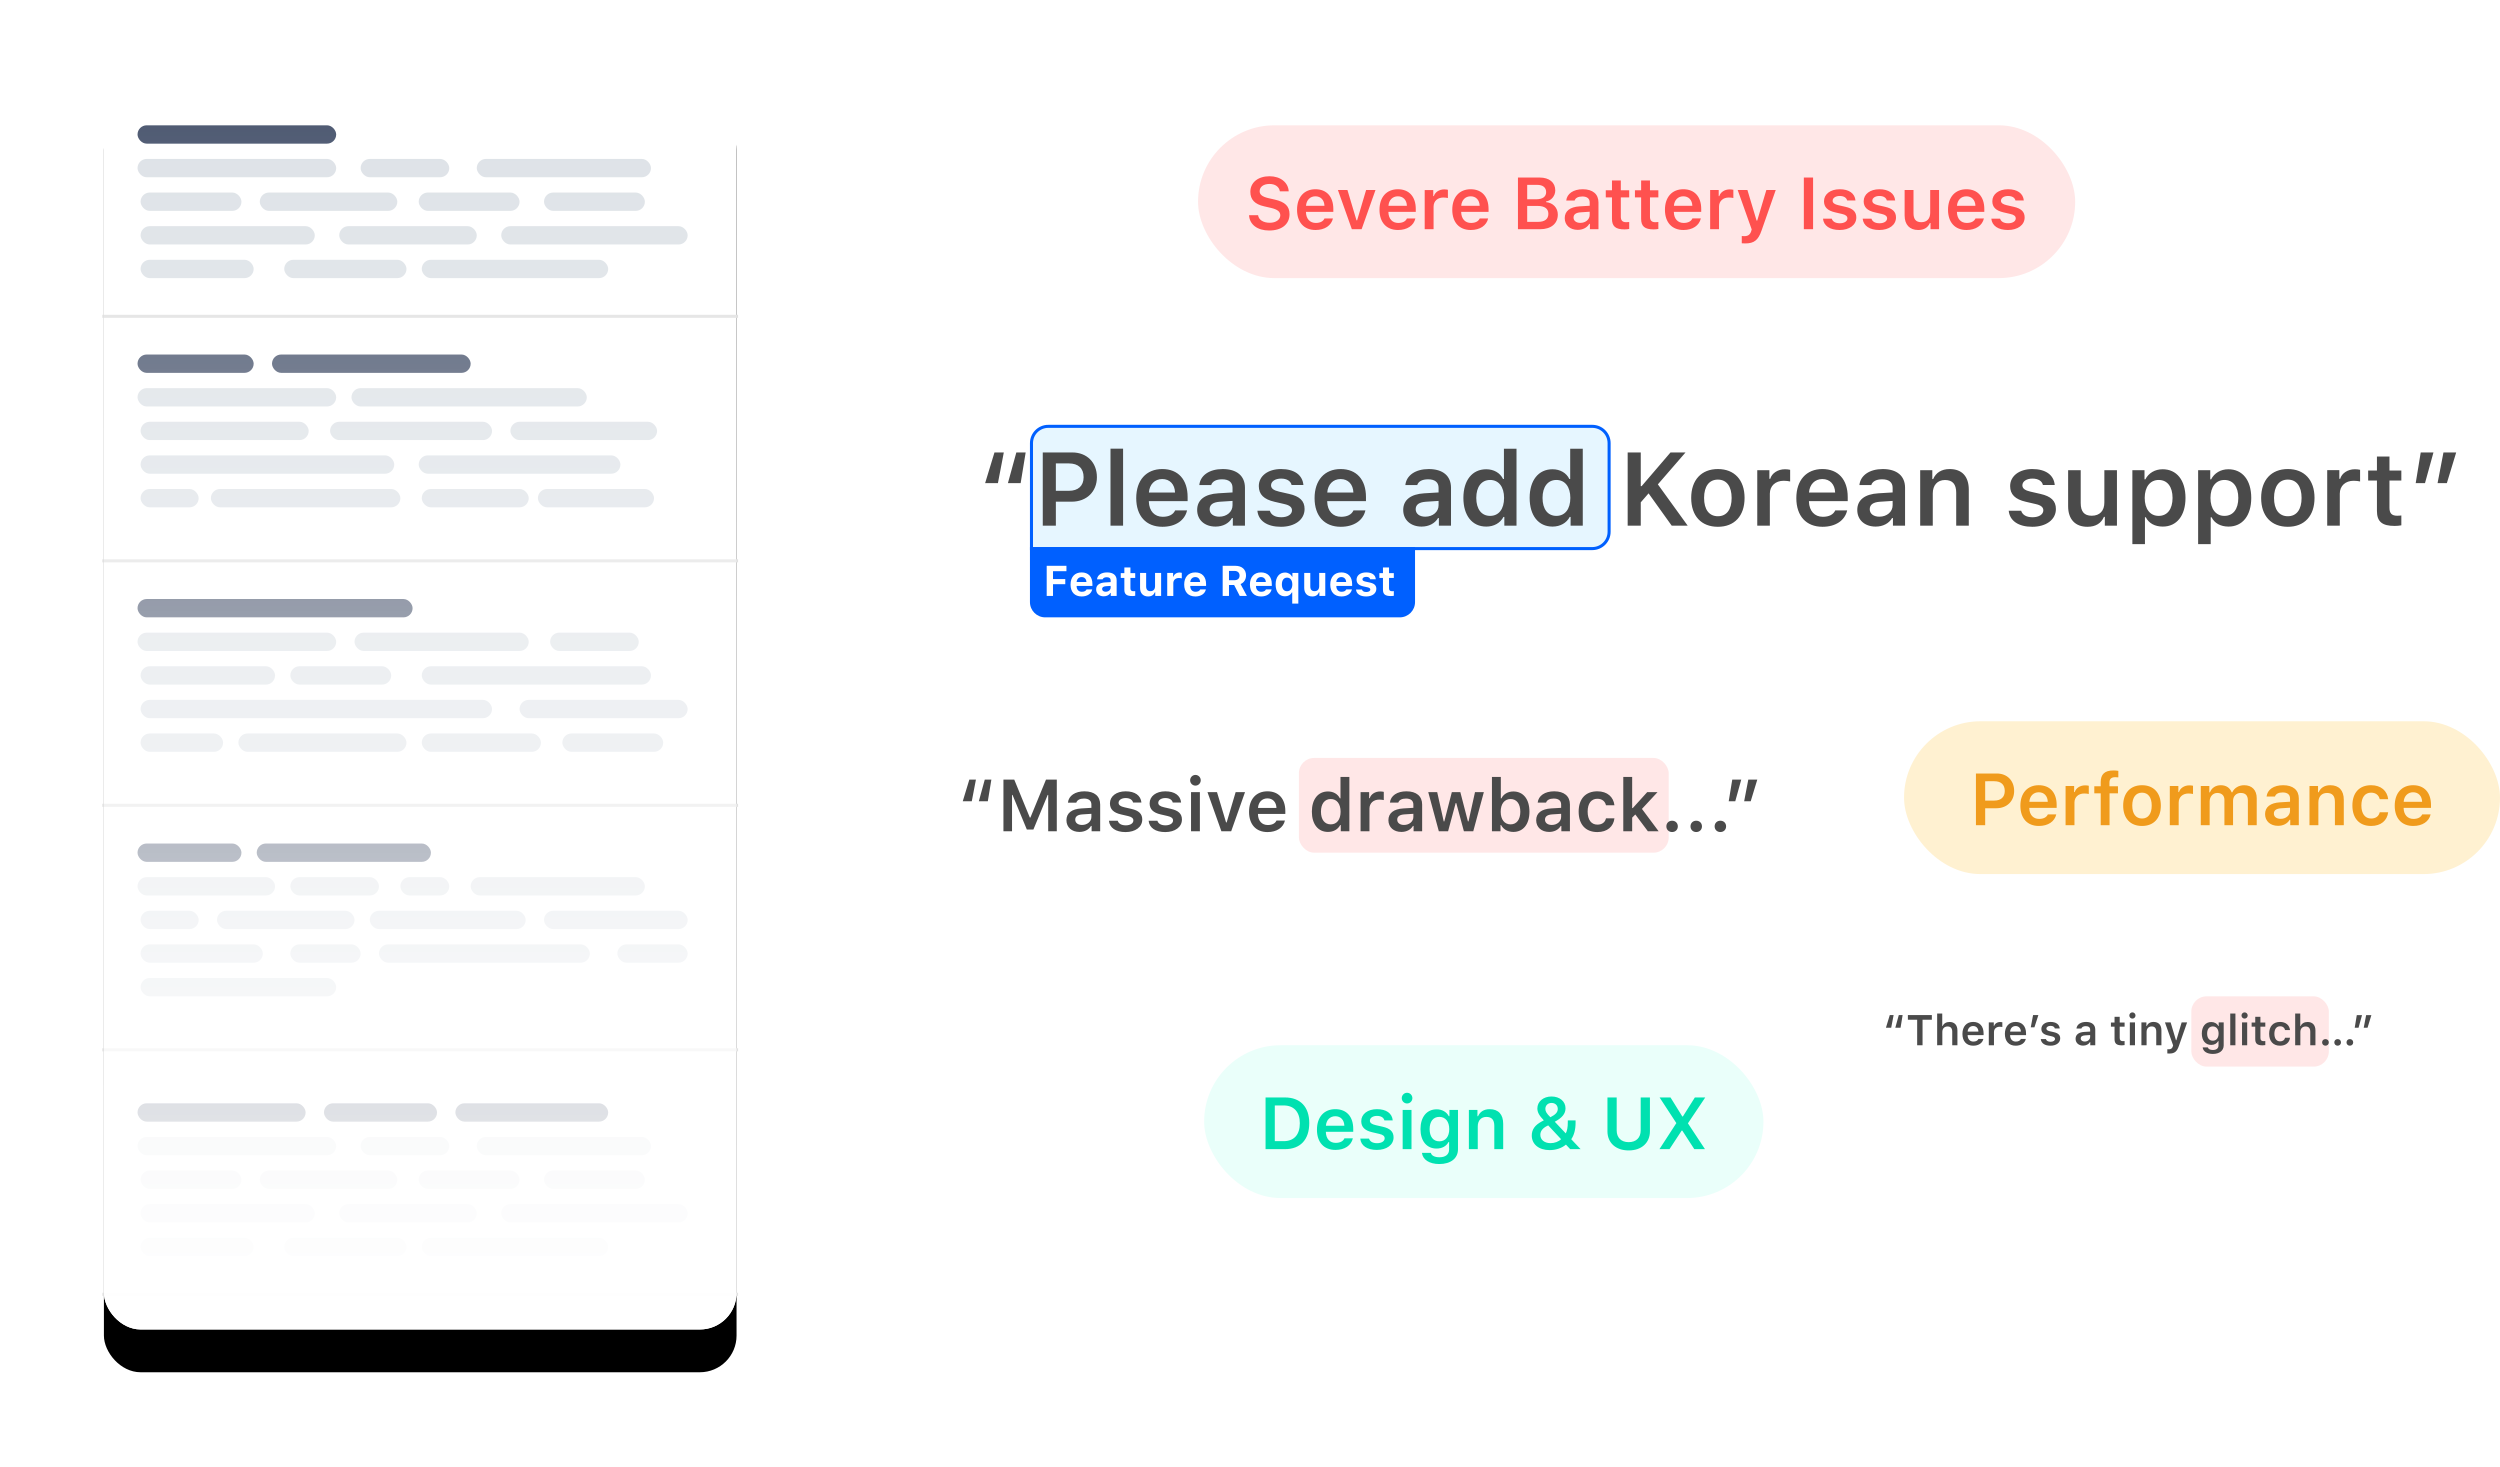 <svg height="480" viewBox="0 0 818 480" width="818" xmlns="http://www.w3.org/2000/svg" xmlns:xlink="http://www.w3.org/1999/xlink"><defs><rect id="a" height="412" rx="12" width="207"/><filter id="b" height="127.4%" width="154.6%" x="-27.3%" y="-11%"><feOffset dx="0" dy="11" in="SourceAlpha" result="shadowOffsetOuter1"/><feGaussianBlur in="shadowOffsetOuter1" result="shadowBlurOuter1" stdDeviation="17"/><feColorMatrix in="shadowBlurOuter1" result="shadowMatrixOuter1" type="matrix" values="0 0 0 0 0.808   0 0 0 0 0.793   0 0 0 0 0.863  0 0 0 0.716 0"/><feOffset dx="0" dy="3" in="SourceAlpha" result="shadowOffsetOuter2"/><feGaussianBlur in="shadowOffsetOuter2" result="shadowBlurOuter2" stdDeviation="5.5"/><feColorMatrix in="shadowBlurOuter2" result="shadowMatrixOuter2" type="matrix" values="0 0 0 0 0.849   0 0 0 0 0.869   0 0 0 0 0.906  0 0 0 1 0"/><feMerge><feMergeNode in="shadowMatrixOuter1"/><feMergeNode in="shadowMatrixOuter2"/></feMerge></filter><linearGradient id="c" x1="50%" x2="50%" y1="0%" y2="100%"><stop offset="0" stop-color="#fff" stop-opacity="0"/><stop offset="1" stop-color="#fff"/></linearGradient></defs><g fill="none" fill-rule="evenodd" transform="translate(34 23)"><use fill="#000" filter="url(#b)" xlink:href="#a"/><use fill="#fff" fill-rule="evenodd" xlink:href="#a"/><path d="m0 80.5h207" stroke="#e0e0e0" stroke-linecap="square"/><path d="m0 160.5h207" stroke="#e0e0e0" stroke-linecap="square"/><path d="m0 240.5h207" stroke="#e0e0e0" stroke-linecap="square"/><path d="m0 320.5h207" stroke="#e0e0e0" stroke-linecap="square"/><path d="m0 400.5h207" stroke="#e0e0e0" stroke-linecap="square"/><rect fill="#dce1e6" height="6" rx="3" width="33" x="12" y="40"/><rect fill="#dce1e6" height="6" rx="3" width="57" x="12" y="51"/><rect fill="#dce1e6" height="6" rx="3" width="37" x="12" y="62"/><rect fill="#dce1e6" height="6" rx="3" width="40" x="59" y="62"/><rect fill="#dce1e6" height="6" rx="3" width="61" x="104" y="62"/><rect fill="#dce1e6" height="6" rx="3" width="45" x="51" y="40"/><rect fill="#dce1e6" height="6" rx="3" width="45" x="77" y="51"/><rect fill="#dce1e6" height="6" rx="3" width="33" x="103" y="40"/><rect fill="#dce1e6" height="6" rx="3" width="33" x="144" y="40"/><rect fill="#dce1e6" height="6" rx="3" width="61" x="130" y="51"/><rect fill="#dce1e6" height="6" rx="3" width="65" x="11" y="29"/><rect fill="#48546d" height="6" rx="3" width="65" x="11" y="18"/><rect fill="#dce1e6" height="6" rx="3" width="29" x="84" y="29"/><rect fill="#dce1e6" height="6" rx="3" width="57" x="122" y="29"/><rect fill="#dce1e6" height="6" rx="3" width="55" x="12" y="115"/><rect fill="#dce1e6" height="6" rx="3" width="83" x="12" y="126"/><rect fill="#dce1e6" height="6" rx="3" width="19" x="12" y="137"/><rect fill="#dce1e6" height="6" rx="3" width="62" x="35" y="137"/><rect fill="#dce1e6" height="6" rx="3" width="35" x="104" y="137"/><rect fill="#dce1e6" height="6" rx="3" width="38" x="142" y="137"/><rect fill="#dce1e6" height="6" rx="3" width="53" x="74" y="115"/><rect fill="#dce1e6" height="6" rx="3" width="48" x="133" y="115"/><rect fill="#dce1e6" height="6" rx="3" width="66" x="103" y="126"/><rect fill="#dce1e6" height="6" rx="3" width="65" x="11" y="104"/><rect fill="#48546d" height="6" rx="3" width="38" x="11" y="93"/><rect fill="#48546d" height="6" rx="3" width="65" x="55" y="93"/><rect fill="#dce1e6" height="6" rx="3" width="77" x="81" y="104"/><rect fill="#dce1e6" height="6" rx="3" width="44" x="12" y="195"/><rect fill="#dce1e6" height="6" rx="3" width="115" x="12" y="206"/><rect fill="#dce1e6" height="6" rx="3" width="27" x="12" y="217"/><rect fill="#dce1e6" height="6" rx="3" width="55" x="44" y="217"/><rect fill="#dce1e6" height="6" rx="3" width="39" x="104" y="217"/><rect fill="#dce1e6" height="6" rx="3" width="33" x="150" y="217"/><rect fill="#dce1e6" height="6" rx="3" width="33" x="61" y="195"/><rect fill="#dce1e6" height="6" rx="3" width="75" x="104" y="195"/><rect fill="#dce1e6" height="6" rx="3" width="55" x="136" y="206"/><rect fill="#dce1e6" height="6" rx="3" width="65" x="11" y="184"/><rect fill="#48546d" height="6" rx="3" width="90" x="11" y="173"/><rect fill="#dce1e6" height="6" rx="3" width="29" x="146" y="184"/><rect fill="#dce1e6" height="6" rx="3" width="57" x="82" y="184"/><rect fill="#dce1e6" height="6" rx="3" width="19" x="12" y="275"/><rect fill="#dce1e6" height="6" rx="3" width="40" x="12" y="286"/><rect fill="#dce1e6" height="6" rx="3" width="64" x="12" y="297"/><rect fill="#dce1e6" height="6" rx="3" width="45" x="37" y="275"/><rect fill="#dce1e6" height="6" rx="3" width="23" x="61" y="286"/><rect fill="#dce1e6" height="6" rx="3" width="69" x="90" y="286"/><rect fill="#dce1e6" height="6" rx="3" width="51" x="87" y="275"/><rect fill="#dce1e6" height="6" rx="3" width="47" x="144" y="275"/><rect fill="#dce1e6" height="6" rx="3" width="23" x="168" y="286"/><rect fill="#dce1e6" height="6" rx="3" width="45" x="11" y="264"/><rect fill="#48546d" height="6" rx="3" width="34" x="11" y="253"/><rect fill="#48546d" height="6" rx="3" width="57" x="50" y="253"/><g fill="#dce1e6"><rect height="6" rx="3" width="29" x="61" y="264"/><rect height="6" rx="3" width="16" x="97" y="264"/><rect height="6" rx="3" width="57" x="120" y="264"/><rect height="6" rx="3" width="33" x="12" y="360"/><rect height="6" rx="3" width="57" x="12" y="371"/><rect height="6" rx="3" width="37" x="12" y="382"/><rect height="6" rx="3" width="40" x="59" y="382"/><rect height="6" rx="3" width="61" x="104" y="382"/><rect height="6" rx="3" width="45" x="51" y="360"/><rect height="6" rx="3" width="45" x="77" y="371"/><rect height="6" rx="3" width="33" x="103" y="360"/><rect height="6" rx="3" width="33" x="144" y="360"/><rect height="6" rx="3" width="61" x="130" y="371"/><rect height="6" rx="3" width="65" x="11" y="349"/></g><rect fill="#48546d" height="6" rx="3" width="55" x="11" y="338"/><rect fill="#48546d" height="6" rx="3" width="37" x="72" y="338"/><rect fill="#48546d" height="6" rx="3" width="50" x="115" y="338"/><rect fill="#dce1e6" height="6" rx="3" width="29" x="84" y="349"/><rect fill="#dce1e6" height="6" rx="3" width="57" x="122" y="349"/><rect fill="url(#c)" height="412" rx="12" width="207"/><g transform="translate(358 18)"><rect fill="#ffe7e7" height="50" rx="25" width="287"/><path d="m16.691 29.406h2.953c.188 1.512 1.688 2.484 3.832 2.484 1.992 0 3.434-1.02 3.434-2.438 0-1.219-.926-1.934-3.094-2.438l-2.191-.504c-3.07-.691-4.512-2.215-4.512-4.734 0-3.07 2.508-5.109 6.293-5.109 3.551 0 6.117 2.039 6.258 4.945h-2.895c-.211-1.488-1.523-2.426-3.375-2.426-1.945 0-3.234.938-3.234 2.379 0 1.137.855 1.805 2.953 2.285l1.945.445c3.434.773 4.875 2.203 4.875 4.781 0 3.293-2.543 5.344-6.645 5.344-3.879 0-6.445-1.945-6.598-5.016zm21.715-6.176c-1.734 0-2.953 1.242-3.082 3.117h6.035c-.059-1.898-1.207-3.117-2.953-3.117zm2.977 7.242h2.754c-.527 2.332-2.672 3.785-5.695 3.785-3.773 0-6.047-2.496-6.047-6.621s2.309-6.715 6.023-6.715c3.656 0 5.848 2.426 5.848 6.469v.938h-8.953v.152c.07 2.133 1.301 3.469 3.211 3.469 1.441 0 2.438-.527 2.859-1.477zm16.676-9.293-4.535 12.82h-3.199l-4.559-12.82h3.117l2.965 9.914h.199l2.941-9.914zm7.324 2.051c-1.734 0-2.953 1.242-3.082 3.117h6.035c-.059-1.898-1.207-3.117-2.953-3.117zm2.977 7.242h2.754c-.527 2.332-2.672 3.785-5.695 3.785-3.773 0-6.047-2.496-6.047-6.621s2.309-6.715 6.023-6.715c3.656 0 5.848 2.426 5.848 6.469v.938h-8.953v.152c.07 2.133 1.301 3.469 3.211 3.469 1.441 0 2.438-.527 2.859-1.477zm5.801 3.527v-12.82h2.801v1.992h.199c.352-1.266 1.734-2.203 3.387-2.203.422 0 .938.047 1.207.129v2.695c-.223-.082-.996-.164-1.488-.164-1.887 0-3.199 1.172-3.199 2.965v7.406zm15.035-10.77c-1.734 0-2.953 1.242-3.082 3.117h6.035c-.059-1.898-1.207-3.117-2.953-3.117zm2.977 7.242h2.754c-.527 2.332-2.672 3.785-5.695 3.785-3.773 0-6.047-2.496-6.047-6.621s2.309-6.715 6.023-6.715c3.656 0 5.848 2.426 5.848 6.469v.938h-8.953v.152c.07 2.133 1.301 3.469 3.211 3.469 1.441 0 2.438-.527 2.859-1.477zm19.734 3.527h-7.23v-16.91h7.066c3.211 0 5.145 1.617 5.145 4.219 0 1.781-1.312 3.352-3.012 3.621v.211c2.273.211 3.844 1.852 3.844 4.055 0 2.965-2.203 4.805-5.812 4.805zm-4.207-14.508v4.711h2.918c2.145 0 3.281-.832 3.281-2.355 0-1.488-1.066-2.355-2.895-2.355zm0 12.105h3.516c2.227 0 3.41-.914 3.41-2.637 0-1.688-1.219-2.578-3.527-2.578h-3.398zm17.379.328c1.758 0 3.07-1.137 3.07-2.625v-1.02l-2.895.188c-1.629.105-2.391.691-2.391 1.734 0 1.078.926 1.723 2.215 1.723zm-.855 2.285c-2.473 0-4.242-1.5-4.242-3.844 0-2.32 1.746-3.656 4.863-3.844l3.305-.199v-1.078c0-1.254-.844-1.957-2.414-1.957-1.336 0-2.25.469-2.52 1.336h-2.742c.234-2.262 2.355-3.703 5.402-3.703 3.293 0 5.145 1.605 5.145 4.324v8.754h-2.801v-1.758h-.199c-.715 1.242-2.121 1.969-3.797 1.969zm11.215-16.172h2.895v3.223h2.742v2.32h-2.742v6.293c0 1.266.539 1.828 1.758 1.828.41 0 .633-.023.984-.059v2.273c-.422.082-.961.141-1.523.141-2.941 0-4.113-.996-4.113-3.48v-6.996h-2.027v-2.32h2.027zm9.539 0h2.895v3.223h2.742v2.32h-2.742v6.293c0 1.266.539 1.828 1.758 1.828.41 0 .633-.023.984-.059v2.273c-.422.082-.961.141-1.523.141-2.941 0-4.113-.996-4.113-3.48v-6.996h-2.027v-2.32h2.027zm13.805 5.191c-1.734 0-2.953 1.242-3.082 3.117h6.035c-.059-1.898-1.207-3.117-2.953-3.117zm2.977 7.242h2.754c-.527 2.332-2.672 3.785-5.695 3.785-3.773 0-6.047-2.496-6.047-6.621s2.309-6.715 6.023-6.715c3.656 0 5.848 2.426 5.848 6.469v.938h-8.953v.152c.07 2.133 1.301 3.469 3.211 3.469 1.441 0 2.438-.527 2.859-1.477zm5.801 3.527v-12.82h2.801v1.992h.199c.352-1.266 1.734-2.203 3.387-2.203.422 0 .938.047 1.207.129v2.695c-.223-.082-.996-.164-1.488-.164-1.887 0-3.199 1.172-3.199 2.965v7.406zm11.496 4.652c-.176 0-.961-.012-1.148-.047v-2.379c.164.035.598.047.797.047 1.23 0 1.922-.469 2.297-1.652l.152-.562-4.582-12.879h3.188l3 10.008h.199l2.988-10.008h3.07l-4.629 13.23c-1.09 3.188-2.461 4.242-5.332 4.242zm22.184-4.652h-3.023v-16.91h3.023zm3.574-9.152c0-2.32 2.109-3.926 5.133-3.926 3.047 0 4.957 1.348 5.168 3.68h-2.73c-.211-.902-1.066-1.477-2.426-1.477-1.324 0-2.32.633-2.32 1.559 0 .727.609 1.172 1.898 1.465l2.262.516c2.449.551 3.586 1.605 3.586 3.492 0 2.461-2.262 4.102-5.461 4.102s-5.215-1.383-5.438-3.715h2.871c.281.949 1.184 1.512 2.637 1.512 1.465 0 2.484-.645 2.484-1.594 0-.727-.551-1.184-1.77-1.453l-2.273-.527c-2.461-.562-3.621-1.699-3.621-3.633zm12.984 0c0-2.32 2.109-3.926 5.133-3.926 3.047 0 4.957 1.348 5.168 3.68h-2.73c-.211-.902-1.066-1.477-2.426-1.477-1.324 0-2.32.633-2.32 1.559 0 .727.609 1.172 1.898 1.465l2.262.516c2.449.551 3.586 1.605 3.586 3.492 0 2.461-2.262 4.102-5.461 4.102s-5.215-1.383-5.438-3.715h2.871c.281.949 1.184 1.512 2.637 1.512 1.465 0 2.484-.645 2.484-1.594 0-.727-.551-1.184-1.77-1.453l-2.273-.527c-2.461-.562-3.621-1.699-3.621-3.633zm24.668-3.668v12.82h-2.801v-2.039h-.199c-.621 1.465-1.875 2.297-3.832 2.297-2.801 0-4.441-1.746-4.441-4.746v-8.332h2.906v7.605c0 1.957.809 2.918 2.543 2.918 1.887 0 2.918-1.16 2.918-3.059v-7.465zm8.941 2.051c-1.734 0-2.953 1.242-3.082 3.117h6.035c-.059-1.898-1.207-3.117-2.953-3.117zm2.977 7.242h2.754c-.527 2.332-2.672 3.785-5.695 3.785-3.773 0-6.047-2.496-6.047-6.621s2.309-6.715 6.023-6.715c3.656 0 5.848 2.426 5.848 6.469v.938h-8.953v.152c.07 2.133 1.301 3.469 3.211 3.469 1.441 0 2.438-.527 2.859-1.477zm5.508-5.625c0-2.32 2.109-3.926 5.133-3.926 3.047 0 4.957 1.348 5.168 3.68h-2.73c-.211-.902-1.066-1.477-2.426-1.477-1.324 0-2.32.633-2.32 1.559 0 .727.609 1.172 1.898 1.465l2.262.516c2.449.551 3.586 1.605 3.586 3.492 0 2.461-2.262 4.102-5.461 4.102s-5.215-1.383-5.438-3.715h2.871c.281.949 1.184 1.512 2.637 1.512 1.465 0 2.484-.645 2.484-1.594 0-.727-.551-1.184-1.77-1.453l-2.273-.527c-2.461-.562-3.621-1.699-3.621-3.633z" fill="#ff514f" fill-rule="nonzero"/></g><g transform="translate(589 213)"><rect fill="#fff1d1" height="50" rx="25" width="195"/><path d="m23.525 17.09h6.82c3.375 0 5.684 2.309 5.684 5.719 0 3.352-2.391 5.648-5.812 5.648h-3.668v5.543h-3.023zm3.023 2.531v6.328h2.988c2.156 0 3.422-1.125 3.422-3.141 0-2.074-1.23-3.188-3.41-3.188zm17.531 3.609c-1.734 0-2.953 1.242-3.082 3.117h6.035c-.059-1.898-1.207-3.117-2.953-3.117zm2.977 7.242h2.754c-.527 2.332-2.672 3.785-5.695 3.785-3.773 0-6.047-2.496-6.047-6.621s2.309-6.715 6.023-6.715c3.656 0 5.848 2.426 5.848 6.469v.938h-8.953v.152c.07 2.133 1.301 3.469 3.211 3.469 1.441 0 2.438-.527 2.859-1.477zm5.801 3.527v-12.82h2.801v1.992h.199c.352-1.266 1.734-2.203 3.387-2.203.422 0 .938.047 1.207.129v2.695c-.223-.082-.996-.164-1.488-.164-1.887 0-3.199 1.172-3.199 2.965v7.406zm11.496 0v-10.418h-2.098v-2.32h2.098v-1.348c0-2.555 1.301-3.82 4.148-3.82.621 0 1.148.047 1.617.129v2.133c-.234-.035-.586-.059-.996-.059-1.371 0-1.91.598-1.91 1.805v1.16h2.789v2.32h-2.754v10.418zm13.512.258c-3.844 0-6.164-2.508-6.164-6.668 0-4.137 2.355-6.668 6.164-6.668 3.82 0 6.164 2.52 6.164 6.668 0 4.16-2.332 6.668-6.164 6.668zm0-2.438c2.027 0 3.176-1.547 3.176-4.23 0-2.672-1.16-4.23-3.176-4.23-2.027 0-3.188 1.559-3.188 4.23 0 2.684 1.16 4.23 3.188 4.23zm9.094 2.18v-12.82h2.801v1.992h.199c.352-1.266 1.734-2.203 3.387-2.203.422 0 .938.047 1.207.129v2.695c-.223-.082-.996-.164-1.488-.164-1.887 0-3.199 1.172-3.199 2.965v7.406zm10.137 0v-12.82h2.801v2.074h.199c.551-1.465 1.863-2.332 3.562-2.332 1.77 0 3 .891 3.539 2.332h.199c.633-1.406 2.109-2.332 3.891-2.332 2.566 0 4.113 1.605 4.113 4.266v8.812h-2.895v-8.074c0-1.652-.785-2.473-2.344-2.473-1.512 0-2.508 1.102-2.508 2.566v7.98h-2.824v-8.285c0-1.406-.891-2.262-2.32-2.262-1.441 0-2.508 1.184-2.508 2.754v7.793zm26.133-2.074c1.758 0 3.07-1.137 3.07-2.625v-1.02l-2.895.188c-1.629.105-2.391.691-2.391 1.734 0 1.078.926 1.723 2.215 1.723zm-.855 2.285c-2.473 0-4.242-1.5-4.242-3.844 0-2.32 1.746-3.656 4.863-3.844l3.305-.199v-1.078c0-1.254-.844-1.957-2.414-1.957-1.336 0-2.25.469-2.52 1.336h-2.742c.234-2.262 2.355-3.703 5.402-3.703 3.293 0 5.145 1.605 5.145 4.324v8.754h-2.801v-1.758h-.199c-.715 1.242-2.121 1.969-3.797 1.969zm10.289-.211v-12.82h2.801v2.051h.199c.609-1.43 1.898-2.309 3.809-2.309 2.859 0 4.418 1.723 4.418 4.781v8.297h-2.906v-7.605c0-1.957-.82-2.941-2.59-2.941-1.734 0-2.824 1.195-2.824 3.082v7.465zm25.746-8.508h-2.766c-.27-1.242-1.23-2.133-2.824-2.133-1.992 0-3.176 1.535-3.176 4.195 0 2.695 1.195 4.266 3.176 4.266 1.512 0 2.52-.715 2.824-2.051h2.766c-.316 2.684-2.332 4.488-5.578 4.488-3.855 0-6.129-2.484-6.129-6.703 0-4.16 2.262-6.633 6.117-6.633 3.293 0 5.285 1.875 5.59 4.57zm8.156-2.262c-1.734 0-2.953 1.242-3.082 3.117h6.035c-.059-1.898-1.207-3.117-2.953-3.117zm2.977 7.242h2.754c-.527 2.332-2.672 3.785-5.695 3.785-3.773 0-6.047-2.496-6.047-6.621s2.309-6.715 6.023-6.715c3.656 0 5.848 2.426 5.848 6.469v.938h-8.953v.152c.07 2.133 1.301 3.469 3.211 3.469 1.441 0 2.438-.527 2.859-1.477z" fill="#f09b1c" fill-rule="nonzero"/></g><g transform="translate(360 319)"><rect fill="#eafffa" height="50" rx="25" width="183"/><path d="m20.092 17.09h6.34c5.027 0 7.957 3.07 7.957 8.379 0 5.426-2.895 8.531-7.957 8.531h-6.34zm3.023 2.613v11.684h2.918c3.363 0 5.273-2.098 5.273-5.871 0-3.691-1.957-5.812-5.273-5.812zm19.805 3.527c-1.734 0-2.953 1.242-3.082 3.117h6.035c-.059-1.898-1.207-3.117-2.953-3.117zm2.977 7.242h2.754c-.527 2.332-2.672 3.785-5.695 3.785-3.773 0-6.047-2.496-6.047-6.621s2.309-6.715 6.023-6.715c3.656 0 5.848 2.426 5.848 6.469v.938h-8.953v.152c.07 2.133 1.301 3.469 3.211 3.469 1.441 0 2.438-.527 2.859-1.477zm5.508-5.625c0-2.32 2.109-3.926 5.133-3.926 3.047 0 4.957 1.348 5.168 3.68h-2.73c-.211-.902-1.066-1.477-2.426-1.477-1.324 0-2.32.633-2.32 1.559 0 .727.609 1.172 1.898 1.465l2.262.516c2.449.551 3.586 1.605 3.586 3.492 0 2.461-2.262 4.102-5.461 4.102-3.199 0-5.215-1.383-5.438-3.715h2.871c.281.949 1.184 1.512 2.637 1.512 1.465 0 2.484-.645 2.484-1.594 0-.727-.551-1.184-1.77-1.453l-2.273-.527c-2.461-.562-3.621-1.699-3.621-3.633zm13.547 9.152v-12.82h2.895v12.82zm1.441-14.941c-.949 0-1.734-.773-1.734-1.746s.785-1.758 1.734-1.758c.961 0 1.734.785 1.734 1.758s-.773 1.746-1.734 1.746zm10.559 12.387c2.027 0 3.246-1.547 3.246-3.996 0-2.449-1.23-4.008-3.246-4.008-2.027 0-3.176 1.559-3.176 4.008 0 2.449 1.148 3.996 3.176 3.996zm0 7.43c-3.293 0-5.449-1.453-5.684-3.656h2.918c.188.879 1.219 1.441 2.812 1.441 1.992 0 3.152-.938 3.152-2.543v-2.426h-.199c-.738 1.371-2.133 2.121-3.914 2.121-3.234 0-5.25-2.508-5.25-6.363 0-3.926 2.027-6.48 5.297-6.48 1.746 0 3.27.867 3.973 2.262h.199v-2.051h2.801v12.867c0 2.965-2.367 4.828-6.105 4.828zm9.668-4.875v-12.82h2.801v2.051h.199c.609-1.43 1.898-2.309 3.809-2.309 2.859 0 4.418 1.723 4.418 4.781v8.297h-2.906v-7.605c0-1.957-.82-2.941-2.59-2.941-1.734 0-2.824 1.195-2.824 3.082v7.465zm33.152 0-1.395-1.488c-1.324 1.137-3.27 1.805-5.332 1.805-3.516 0-5.848-1.898-5.848-4.77 0-1.957 1.02-3.398 3.223-4.582.105-.047.586-.328.715-.387-1.547-1.605-2.109-2.672-2.109-3.902 0-2.25 1.969-3.902 4.629-3.902 2.672 0 4.582 1.594 4.582 3.867 0 1.734-1.066 3.094-3.516 4.395l3.598 3.809c.445-.832.668-1.957.668-3.621v-.633h2.543v.773c0 2.25-.504 4.078-1.418 5.391l3.059 3.246zm-7.723-7.512c-1.371.727-2.051 1.688-2.051 2.824 0 1.629 1.348 2.73 3.34 2.73 1.336 0 2.684-.504 3.445-1.301l-4.207-4.512c-.129.047-.387.176-.527.258zm1.242-2.93c1.734-.879 2.414-1.664 2.414-2.73 0-1.16-.832-1.945-2.039-1.945-1.184 0-2.027.809-2.027 1.945 0 .832.434 1.547 1.652 2.73zm21.691-6.469v10.805c0 2.285 1.418 3.82 3.926 3.82 2.508 0 3.926-1.535 3.926-3.82v-10.805h3.023v11.086c0 3.691-2.672 6.246-6.949 6.246s-6.949-2.555-6.949-6.246v-11.086zm13.992 16.91 5.531-8.52-5.484-8.391h3.574l3.855 6.211h.199l3.914-6.211h3.398l-5.672 8.461 5.578 8.449h-3.492l-3.926-6.07h-.199l-3.984 6.07z" fill="#00e1b0" fill-rule="nonzero"/></g><rect fill="#ffe7e7" height="31" rx="5" width="121" x="391" y="225"/><rect fill="#ffe7e7" height="23" rx="5" width="45" x="683" y="303"/><path d="m309 116.5h178c3.038 0 5.5 2.462 5.5 5.5v29c0 3.038-2.462 5.5-5.5 5.5h-183.5v-34.5c0-3.038 2.462-5.5 5.5-5.5z" fill="#e6f6ff" stroke="#0060ff"/><path d="m303 156h126v18c0 2.761-2.239 5-5 5h-116c-2.761 0-5-2.239-5-5z" fill="#0060ff"/><path d="m291.39 125.044h3.055l-1.926 10.044h-4.184zm7.155 0h3.055l-1.644 10.044h-4.167zm8.649 0h9.662c4.781 0 8.052 3.271 8.052 8.102 0 4.748-3.387 8.002-8.234 8.002h-5.196v7.853h-4.283zm4.283 3.586v8.965h4.233c3.055 0 4.848-1.594 4.848-4.449 0-2.938-1.743-4.516-4.831-4.516zm17.88 20.37v-25.185h4.117v25.185zm16.934-15.257c-2.457 0-4.184 1.76-4.366 4.416h8.55c-.083-2.689-1.71-4.416-4.184-4.416zm4.217 10.26h3.901c-.747 3.304-3.785 5.362-8.068 5.362-5.346 0-8.566-3.536-8.566-9.38s3.271-9.513 8.533-9.513c5.18 0 8.284 3.437 8.284 9.164v1.328h-12.684v.216c.1 3.021 1.843 4.914 4.549 4.914 2.042 0 3.453-.747 4.051-2.092zm14.427 2.059c2.49 0 4.35-1.61 4.35-3.719v-1.444l-4.101.266c-2.308.149-3.387.979-3.387 2.457 0 1.527 1.312 2.44 3.138 2.44zm-1.212 3.237c-3.503 0-6.01-2.125-6.01-5.445 0-3.287 2.474-5.18 6.89-5.445l4.682-.282v-1.527c0-1.776-1.195-2.772-3.42-2.772-1.893 0-3.188.664-3.569 1.893h-3.885c.332-3.204 3.337-5.246 7.653-5.246 4.665 0 7.288 2.274 7.288 6.126v12.401h-3.968v-2.49h-.282c-1.013 1.76-3.005 2.789-5.379 2.789zm14.161-13.265c0-3.287 2.988-5.562 7.271-5.562 4.316 0 7.022 1.909 7.321 5.213h-3.868c-.299-1.278-1.511-2.092-3.437-2.092-1.876 0-3.287.896-3.287 2.208 0 1.029.863 1.66 2.689 2.075l3.204.73c3.47.78 5.08 2.274 5.08 4.947 0 3.486-3.204 5.811-7.736 5.811-4.532 0-7.388-1.959-7.703-5.263h4.067c.398 1.345 1.677 2.142 3.735 2.142 2.075 0 3.52-.913 3.52-2.258 0-1.029-.78-1.677-2.507-2.059l-3.221-.747c-3.486-.797-5.13-2.407-5.13-5.146zm26.762-2.291c-2.457 0-4.184 1.76-4.366 4.416h8.55c-.083-2.689-1.71-4.416-4.184-4.416zm4.217 10.26h3.901c-.747 3.304-3.785 5.362-8.068 5.362-5.346 0-8.566-3.536-8.566-9.38s3.271-9.513 8.533-9.513c5.18 0 8.284 3.437 8.284 9.164v1.328h-12.684v.216c.1 3.021 1.843 4.914 4.549 4.914 2.042 0 3.453-.747 4.051-2.092zm23.491 2.059c2.49 0 4.35-1.61 4.35-3.719v-1.444l-4.101.266c-2.308.149-3.387.979-3.387 2.457 0 1.527 1.312 2.44 3.138 2.44zm-1.212 3.237c-3.503 0-6.01-2.125-6.01-5.445 0-3.287 2.474-5.18 6.89-5.445l4.682-.282v-1.527c0-1.776-1.195-2.772-3.42-2.772-1.893 0-3.188.664-3.569 1.893h-3.885c.332-3.204 3.337-5.246 7.653-5.246 4.665 0 7.288 2.274 7.288 6.126v12.401h-3.968v-2.49h-.282c-1.013 1.76-3.005 2.789-5.379 2.789zm21.15 0c-4.599 0-7.471-3.619-7.471-9.396 0-5.744 2.889-9.363 7.471-9.363 2.49 0 4.549 1.195 5.512 3.188h.282v-9.911h4.117v25.185h-3.984v-2.872h-.282c-1.029 1.992-3.121 3.171-5.645 3.171zm1.278-15.257c-2.806 0-4.532 2.225-4.532 5.877 0 3.669 1.71 5.877 4.532 5.877 2.839 0 4.565-2.225 4.565-5.877 0-3.619-1.743-5.877-4.565-5.877zm20.403 15.257c-4.599 0-7.471-3.619-7.471-9.396 0-5.744 2.889-9.363 7.471-9.363 2.49 0 4.549 1.195 5.512 3.188h.282v-9.911h4.117v25.185h-3.984v-2.872h-.282c-1.029 1.992-3.121 3.171-5.645 3.171zm1.278-15.257c-2.806 0-4.532 2.225-4.532 5.877 0 3.669 1.71 5.877 4.532 5.877 2.839 0 4.565-2.225 4.565-5.877 0-3.619-1.743-5.877-4.565-5.877zm27.608 14.958h-4.283v-23.956h4.283v11.023h.282l9.446-11.023h4.914l-9.048 10.442 9.762 13.514h-5.229l-7.57-10.575-2.557 2.938zm25.234.365c-5.445 0-8.732-3.553-8.732-9.446 0-5.86 3.337-9.446 8.732-9.446 5.412 0 8.732 3.569 8.732 9.446 0 5.894-3.304 9.446-8.732 9.446zm0-3.453c2.872 0 4.499-2.191 4.499-5.993 0-3.785-1.644-5.993-4.499-5.993-2.872 0-4.516 2.208-4.516 5.993 0 3.802 1.644 5.993 4.516 5.993zm12.883 3.088v-18.162h3.968v2.822h.282c.498-1.793 2.457-3.121 4.798-3.121.598 0 1.328.066 1.71.183v3.818c-.315-.116-1.411-.232-2.108-.232-2.673 0-4.532 1.66-4.532 4.2v10.492zm21.3-15.257c-2.457 0-4.184 1.76-4.366 4.416h8.55c-.083-2.689-1.71-4.416-4.184-4.416zm4.217 10.26h3.901c-.747 3.304-3.785 5.362-8.068 5.362-5.346 0-8.566-3.536-8.566-9.38s3.271-9.513 8.533-9.513c5.18 0 8.284 3.437 8.284 9.164v1.328h-12.684v.216c.1 3.021 1.843 4.914 4.549 4.914 2.042 0 3.453-.747 4.051-2.092zm14.427 2.059c2.49 0 4.35-1.61 4.35-3.719v-1.444l-4.101.266c-2.308.149-3.387.979-3.387 2.457 0 1.527 1.312 2.44 3.138 2.44zm-1.212 3.237c-3.503 0-6.01-2.125-6.01-5.445 0-3.287 2.474-5.18 6.89-5.445l4.682-.282v-1.527c0-1.776-1.195-2.772-3.42-2.772-1.893 0-3.188.664-3.569 1.893h-3.885c.332-3.204 3.337-5.246 7.653-5.246 4.665 0 7.288 2.274 7.288 6.126v12.401h-3.968v-2.49h-.282c-1.013 1.76-3.005 2.789-5.379 2.789zm14.576-.299v-18.162h3.968v2.905h.282c.863-2.025 2.689-3.271 5.396-3.271 4.051 0 6.259 2.44 6.259 6.773v11.754h-4.117v-10.774c0-2.772-1.162-4.167-3.669-4.167-2.457 0-4.001 1.693-4.001 4.366v10.575zm29.435-12.966c0-3.287 2.988-5.562 7.271-5.562 4.316 0 7.022 1.909 7.321 5.213h-3.868c-.299-1.278-1.511-2.092-3.437-2.092-1.876 0-3.287.896-3.287 2.208 0 1.029.863 1.66 2.689 2.075l3.204.73c3.47.78 5.08 2.274 5.08 4.947 0 3.486-3.204 5.811-7.736 5.811-4.532 0-7.388-1.959-7.703-5.263h4.067c.398 1.345 1.677 2.142 3.735 2.142 2.075 0 3.52-.913 3.52-2.258 0-1.029-.78-1.677-2.507-2.059l-3.221-.747c-3.486-.797-5.13-2.407-5.13-5.146zm34.946-5.196v18.162h-3.968v-2.889h-.282c-.88 2.075-2.656 3.254-5.429 3.254-3.968 0-6.292-2.474-6.292-6.724v-11.804h4.117v10.774c0 2.772 1.146 4.134 3.603 4.134 2.673 0 4.134-1.644 4.134-4.333v-10.575zm14.941-.299c4.599 0 7.487 3.553 7.487 9.38 0 5.794-2.855 9.38-7.438 9.38-2.606 0-4.615-1.129-5.545-3.055h-.282v8.799h-4.117v-24.205h3.968v3.005h.282c1.046-2.059 3.154-3.304 5.645-3.304zm-1.295 15.257c2.855 0 4.549-2.208 4.549-5.877 0-3.669-1.71-5.877-4.532-5.877-2.806 0-4.565 2.258-4.582 5.877.017 3.636 1.76 5.877 4.565 5.877zm22.811-15.257c4.599 0 7.487 3.553 7.487 9.38 0 5.794-2.855 9.38-7.438 9.38-2.606 0-4.615-1.129-5.545-3.055h-.282v8.799h-4.117v-24.205h3.968v3.005h.282c1.046-2.059 3.154-3.304 5.645-3.304zm-1.295 15.257c2.855 0 4.549-2.208 4.549-5.877 0-3.669-1.71-5.877-4.532-5.877-2.806 0-4.565 2.258-4.582 5.877.017 3.636 1.76 5.877 4.565 5.877zm20.752 3.569c-5.445 0-8.732-3.553-8.732-9.446 0-5.86 3.337-9.446 8.732-9.446 5.412 0 8.732 3.569 8.732 9.446 0 5.894-3.304 9.446-8.732 9.446zm0-3.453c2.872 0 4.499-2.191 4.499-5.993 0-3.785-1.644-5.993-4.499-5.993-2.872 0-4.516 2.208-4.516 5.993 0 3.802 1.644 5.993 4.516 5.993zm12.883 3.088v-18.162h3.968v2.822h.282c.498-1.793 2.457-3.121 4.798-3.121.598 0 1.328.066 1.71.183v3.818c-.315-.116-1.411-.232-2.108-.232-2.673 0-4.532 1.66-4.532 4.2v10.492zm16.27-22.611h4.101v4.565h3.885v3.287h-3.885v8.915c0 1.793.764 2.59 2.49 2.59.581 0 .896-.033 1.395-.083v3.221c-.598.116-1.361.199-2.158.199-4.167 0-5.827-1.411-5.827-4.931v-9.911h-2.872v-3.287h2.872zm15.722 8.699h-3.038l1.644-10.044h4.167zm7.155 0h-3.038l1.926-10.044h4.167z" fill="#4a4a4a" fill-rule="nonzero"/><path d="m310.545 172h-2.064v-9.864h6.46v1.764h-4.396v2.57h4.013v1.688h-4.013zm9.365-6.18c-.923 0-1.572.643-1.641 1.62h3.213c-.041-.998-.643-1.62-1.572-1.62zm1.613 4.033h1.853c-.294 1.415-1.6 2.311-3.445 2.311-2.297 0-3.65-1.449-3.65-3.896 0-2.454 1.381-3.972 3.623-3.972 2.222 0 3.534 1.415 3.534 3.808v.608h-5.175v.103c.027 1.121.684 1.818 1.723 1.818.786 0 1.326-.28 1.538-.779zm6.262.766c.923 0 1.62-.588 1.62-1.354v-.554l-1.524.096c-.854.062-1.271.369-1.271.909 0 .561.485.902 1.176.902zm-.656 1.497c-1.449 0-2.468-.889-2.468-2.27 0-1.367 1.046-2.16 2.919-2.27l1.825-.109v-.615c0-.629-.451-.984-1.271-.984-.718 0-1.196.246-1.36.697h-1.832c.13-1.395 1.408-2.27 3.302-2.27 1.996 0 3.124.943 3.124 2.557v5.147h-1.928v-.984h-.123c-.39.69-1.21 1.101-2.188 1.101zm6.761-9.447h1.989v1.866h1.565v1.565h-1.565v3.391c0 .656.301.957.978.957.26 0 .396-.007.588-.027v1.518c-.246.048-.615.089-.998.089-1.832 0-2.557-.595-2.557-2.064v-3.862h-1.176v-1.565h1.176zm12.031 1.791v7.54h-1.928v-1.21h-.123c-.355.875-1.06 1.374-2.201 1.374-1.627 0-2.639-1.039-2.639-2.789v-4.915h1.989v4.402c0 1.039.472 1.572 1.388 1.572.991 0 1.524-.622 1.524-1.627v-4.348zm1.996 7.54v-7.54h1.928v1.203h.123c.198-.752.978-1.326 1.935-1.326.273 0 .608.034.779.096v1.812c-.157-.062-.622-.123-.943-.123-1.087 0-1.832.643-1.832 1.702v4.177zm9.181-6.18c-.923 0-1.572.643-1.641 1.62h3.213c-.041-.998-.643-1.62-1.572-1.62zm1.613 4.033h1.853c-.294 1.415-1.6 2.311-3.445 2.311-2.297 0-3.65-1.449-3.65-3.896 0-2.454 1.381-3.972 3.623-3.972 2.222 0 3.534 1.415 3.534 3.808v.608h-5.175v.103c.027 1.121.684 1.818 1.723 1.818.786 0 1.326-.28 1.538-.779zm9.413-6.05v3.035h1.812c1.039 0 1.647-.561 1.647-1.511 0-.937-.643-1.524-1.668-1.524zm0 4.621v3.575h-2.064v-9.864h4.143c2.167 0 3.5 1.203 3.5 3.165 0 1.258-.656 2.352-1.791 2.803l2.078 3.896h-2.338l-1.839-3.575zm10.479-2.604c-.923 0-1.572.643-1.641 1.62h3.213c-.041-.998-.643-1.62-1.572-1.62zm1.613 4.033h1.853c-.294 1.415-1.6 2.311-3.445 2.311-2.297 0-3.65-1.449-3.65-3.896 0-2.454 1.381-3.972 3.623-3.972 2.222 0 3.534 1.415 3.534 3.808v.608h-5.175v.103c.027 1.121.684 1.818 1.723 1.818.786 0 1.326-.28 1.538-.779zm6.255-5.517c1.019 0 1.887.526 2.283 1.36h.123v-1.237h1.935v10.042h-1.996v-3.657h-.123c-.403.807-1.196 1.271-2.263 1.271-1.894 0-3.042-1.483-3.042-3.896 0-2.393 1.183-3.883 3.083-3.883zm.649 6.118c1.066 0 1.723-.841 1.723-2.222 0-1.374-.663-2.229-1.716-2.229-1.06 0-1.695.841-1.695 2.222 0 1.395.629 2.229 1.688 2.229zm12.51-5.995v7.54h-1.928v-1.21h-.123c-.355.875-1.06 1.374-2.201 1.374-1.627 0-2.639-1.039-2.639-2.789v-4.915h1.989v4.402c0 1.039.472 1.572 1.388 1.572.991 0 1.524-.622 1.524-1.627v-4.348zm5.257 1.36c-.923 0-1.572.643-1.641 1.62h3.213c-.041-.998-.643-1.62-1.572-1.62zm1.613 4.033h1.853c-.294 1.415-1.6 2.311-3.445 2.311-2.297 0-3.65-1.449-3.65-3.896 0-2.454 1.381-3.972 3.623-3.972 2.222 0 3.534 1.415 3.534 3.808v.608h-5.175v.103c.027 1.121.684 1.818 1.723 1.818.786 0 1.326-.28 1.538-.779zm3.37-3.179c0-1.429 1.258-2.379 3.138-2.379 1.914 0 3.042.8 3.151 2.242h-1.839c-.103-.485-.561-.786-1.299-.786-.711 0-1.237.321-1.237.8 0 .369.321.595 1.019.752l1.415.308c1.463.321 2.119.937 2.119 2.064 0 1.504-1.347 2.488-3.322 2.488-1.989 0-3.192-.813-3.329-2.263h1.941c.15.513.636.807 1.429.807.772 0 1.306-.321 1.306-.807 0-.369-.287-.595-.95-.738l-1.367-.308c-1.463-.321-2.174-1.019-2.174-2.181zm8.634-4.006h1.989v1.866h1.565v1.565h-1.565v3.391c0 .656.301.957.978.957.26 0 .396-.007.588-.027v1.518c-.246.048-.615.089-.998.089-1.832 0-2.557-.595-2.557-2.064v-3.862h-1.176v-1.565h1.176z" fill="#fff" fill-rule="nonzero"/><path d="m584.334 309.136h1.258l-.793 4.136h-1.723zm2.946 0h1.258l-.677 4.136h-1.716zm7.779 9.864h-1.764v-8.34h-3.035v-1.524h7.841v1.524h-3.042zm4.778 0v-10.37h1.668v4.102h.123c.355-.841 1.155-1.347 2.27-1.347 1.6 0 2.57 1.012 2.57 2.789v4.826h-1.695v-4.423c0-1.135-.52-1.716-1.504-1.716-1.114 0-1.736.725-1.736 1.798v4.341zm11.778-6.282c-1.012 0-1.723.725-1.798 1.818h3.521c-.034-1.107-.704-1.818-1.723-1.818zm1.736 4.225h1.606c-.308 1.36-1.559 2.208-3.322 2.208-2.201 0-3.527-1.456-3.527-3.862s1.347-3.917 3.514-3.917c2.133 0 3.411 1.415 3.411 3.773v.547h-5.223v.089c.041 1.244.759 2.023 1.873 2.023.841 0 1.422-.308 1.668-.861zm3.384 2.058v-7.479h1.634v1.162h.116c.205-.738 1.012-1.285 1.976-1.285.246 0 .547.027.704.075v1.572c-.13-.048-.581-.096-.868-.096-1.101 0-1.866.684-1.866 1.729v4.32zm8.771-6.282c-1.012 0-1.723.725-1.798 1.818h3.521c-.034-1.107-.704-1.818-1.723-1.818zm1.736 4.225h1.606c-.308 1.36-1.559 2.208-3.322 2.208-2.201 0-3.527-1.456-3.527-3.862s1.347-3.917 3.514-3.917c2.133 0 3.411 1.415 3.411 3.773v.547h-5.223v.089c.041 1.244.759 2.023 1.873 2.023.841 0 1.422-.308 1.668-.861zm4.423-3.808h-1.196l.752-3.999h1.736zm2.27.526c0-1.354 1.23-2.29 2.994-2.29 1.777 0 2.892.786 3.015 2.146h-1.593c-.123-.526-.622-.861-1.415-.861-.772 0-1.354.369-1.354.909 0 .424.355.684 1.107.854l1.319.301c1.429.321 2.092.937 2.092 2.037 0 1.436-1.319 2.393-3.186 2.393s-3.042-.807-3.172-2.167h1.675c.164.554.69.882 1.538.882.854 0 1.449-.376 1.449-.93 0-.424-.321-.69-1.032-.848l-1.326-.308c-1.436-.328-2.112-.991-2.112-2.119zm14.171 4.129c1.025 0 1.791-.663 1.791-1.531v-.595l-1.688.109c-.95.062-1.395.403-1.395 1.012 0 .629.54 1.005 1.292 1.005zm-.499 1.333c-1.442 0-2.475-.875-2.475-2.242 0-1.354 1.019-2.133 2.837-2.242l1.928-.116v-.629c0-.731-.492-1.142-1.408-1.142-.779 0-1.312.273-1.47.779h-1.6c.137-1.319 1.374-2.16 3.151-2.16 1.921 0 3.001.937 3.001 2.522v5.106h-1.634v-1.025h-.116c-.417.725-1.237 1.148-2.215 1.148zm10.274-9.434h1.688v1.88h1.6v1.354h-1.6v3.671c0 .738.314 1.066 1.025 1.066.239 0 .369-.014.574-.034v1.326c-.246.048-.561.082-.889.082-1.716 0-2.399-.581-2.399-2.03v-4.081h-1.183v-1.354h1.183zm5.004 9.311v-7.479h1.688v7.479zm.841-8.716c-.554 0-1.012-.451-1.012-1.019s.458-1.025 1.012-1.025c.561 0 1.012.458 1.012 1.025s-.451 1.019-1.012 1.019zm2.946 8.716v-7.479h1.634v1.196h.116c.355-.834 1.107-1.347 2.222-1.347 1.668 0 2.577 1.005 2.577 2.789v4.84h-1.695v-4.437c0-1.142-.479-1.716-1.511-1.716-1.012 0-1.647.697-1.647 1.798v4.354zm9.146 2.714c-.103 0-.561-.007-.67-.027v-1.388c.096.021.349.027.465.027.718 0 1.121-.273 1.34-.964l.089-.328-2.673-7.513h1.859l1.75 5.838h.116l1.743-5.838h1.791l-2.7 7.718c-.636 1.859-1.436 2.475-3.11 2.475zm14.212-4.204c1.183 0 1.894-.902 1.894-2.331s-.718-2.338-1.894-2.338c-1.183 0-1.853.909-1.853 2.338s.67 2.331 1.853 2.331zm0 4.334c-1.921 0-3.179-.848-3.315-2.133h1.702c.109.513.711.841 1.641.841 1.162 0 1.839-.547 1.839-1.483v-1.415h-.116c-.431.8-1.244 1.237-2.283 1.237-1.887 0-3.062-1.463-3.062-3.712 0-2.29 1.183-3.78 3.09-3.78 1.019 0 1.907.506 2.317 1.319h.116v-1.196h1.634v7.506c0 1.729-1.381 2.816-3.562 2.816zm5.708-2.844v-10.37h1.695v10.37zm3.855 0v-7.479h1.688v7.479zm.841-8.716c-.554 0-1.012-.451-1.012-1.019s.458-1.025 1.012-1.025c.561 0 1.012.458 1.012 1.025s-.451 1.019-1.012 1.019zm3.486-.595h1.688v1.88h1.6v1.354h-1.6v3.671c0 .738.314 1.066 1.025 1.066.239 0 .369-.014.574-.034v1.326c-.246.048-.561.082-.889.082-1.716 0-2.399-.581-2.399-2.03v-4.081h-1.183v-1.354h1.183zm11.375 4.348h-1.613c-.157-.725-.718-1.244-1.647-1.244-1.162 0-1.853.896-1.853 2.447 0 1.572.697 2.488 1.853 2.488.882 0 1.47-.417 1.647-1.196h1.613c-.185 1.565-1.36 2.618-3.254 2.618-2.249 0-3.575-1.449-3.575-3.91 0-2.427 1.319-3.869 3.568-3.869 1.921 0 3.083 1.094 3.261 2.666zm1.688 4.963v-10.37h1.668v4.102h.123c.355-.841 1.155-1.347 2.27-1.347 1.6 0 2.57 1.012 2.57 2.789v4.826h-1.695v-4.423c0-1.135-.52-1.716-1.504-1.716-1.114 0-1.736.725-1.736 1.798v4.341zm9.905.144c-.643 0-1.094-.465-1.094-1.08 0-.622.451-1.08 1.094-1.08.649 0 1.094.458 1.094 1.08 0 .615-.444 1.08-1.094 1.08zm3.992 0c-.643 0-1.094-.465-1.094-1.08 0-.622.451-1.08 1.094-1.08.649 0 1.094.458 1.094 1.08 0 .615-.444 1.08-1.094 1.08zm3.992 0c-.643 0-1.094-.465-1.094-1.08 0-.622.451-1.08 1.094-1.08.649 0 1.094.458 1.094 1.08 0 .615-.444 1.08-1.094 1.08zm2.844-5.872h-1.251l.677-4.136h1.716zm2.946 0h-1.251l.793-4.136h1.716z" fill="#4a4a4a" fill-rule="nonzero"/><path d="m283.166 232.09h2.156l-1.359 7.09h-2.953zm5.051 0h2.156l-1.16 7.09h-2.941zm23.566 16.91h-2.812v-11.895h-.164l-4.676 11.309h-2.156l-4.676-11.309h-.164v11.895h-2.812v-16.91h3.539l5.086 12.398h.211l5.086-12.398h3.539zm8.25-2.074c1.758 0 3.07-1.137 3.07-2.625v-1.02l-2.895.188c-1.629.105-2.391.691-2.391 1.734 0 1.078.926 1.723 2.215 1.723zm-.855 2.285c-2.473 0-4.242-1.5-4.242-3.844 0-2.32 1.746-3.656 4.863-3.844l3.305-.199v-1.078c0-1.254-.844-1.957-2.414-1.957-1.336 0-2.25.469-2.52 1.336h-2.742c.234-2.262 2.355-3.703 5.402-3.703 3.293 0 5.145 1.605 5.145 4.324v8.754h-2.801v-1.758h-.199c-.715 1.242-2.121 1.969-3.797 1.969zm9.996-9.363c0-2.32 2.109-3.926 5.133-3.926 3.047 0 4.957 1.348 5.168 3.68h-2.73c-.211-.902-1.066-1.477-2.426-1.477-1.324 0-2.32.633-2.32 1.559 0 .727.609 1.172 1.898 1.465l2.262.516c2.449.551 3.586 1.605 3.586 3.492 0 2.461-2.262 4.102-5.461 4.102s-5.215-1.383-5.438-3.715h2.871c.281.949 1.184 1.512 2.637 1.512 1.465 0 2.484-.645 2.484-1.594 0-.727-.551-1.184-1.77-1.453l-2.273-.527c-2.461-.562-3.621-1.699-3.621-3.633zm12.984 0c0-2.32 2.109-3.926 5.133-3.926 3.047 0 4.957 1.348 5.168 3.68h-2.73c-.211-.902-1.066-1.477-2.426-1.477-1.324 0-2.32.633-2.32 1.559 0 .727.609 1.172 1.898 1.465l2.262.516c2.449.551 3.586 1.605 3.586 3.492 0 2.461-2.262 4.102-5.461 4.102s-5.215-1.383-5.438-3.715h2.871c.281.949 1.184 1.512 2.637 1.512 1.465 0 2.484-.645 2.484-1.594 0-.727-.551-1.184-1.77-1.453l-2.273-.527c-2.461-.562-3.621-1.699-3.621-3.633zm13.547 9.152v-12.82h2.895v12.82zm1.441-14.941c-.949 0-1.734-.773-1.734-1.746s.785-1.758 1.734-1.758c.961 0 1.734.785 1.734 1.758s-.773 1.746-1.734 1.746zm16.23 2.121-4.535 12.82h-3.199l-4.559-12.82h3.117l2.965 9.914h.199l2.941-9.914zm7.324 2.051c-1.734 0-2.953 1.242-3.082 3.117h6.035c-.059-1.898-1.207-3.117-2.953-3.117zm2.977 7.242h2.754c-.527 2.332-2.672 3.785-5.695 3.785-3.773 0-6.047-2.496-6.047-6.621s2.309-6.715 6.023-6.715c3.656 0 5.848 2.426 5.848 6.469v.938h-8.953v.152c.07 2.133 1.301 3.469 3.211 3.469 1.441 0 2.438-.527 2.859-1.477zm16.84 3.738c-3.246 0-5.273-2.555-5.273-6.633 0-4.055 2.039-6.609 5.273-6.609 1.758 0 3.211.844 3.891 2.25h.199v-6.996h2.906v17.777h-2.812v-2.027h-.199c-.727 1.406-2.203 2.238-3.984 2.238zm.902-10.77c-1.98 0-3.199 1.57-3.199 4.148 0 2.59 1.207 4.148 3.199 4.148 2.004 0 3.223-1.57 3.223-4.148 0-2.555-1.23-4.148-3.223-4.148zm9.762 10.559v-12.82h2.801v1.992h.199c.352-1.266 1.734-2.203 3.387-2.203.422 0 .938.047 1.207.129v2.695c-.223-.082-.996-.164-1.488-.164-1.887 0-3.199 1.172-3.199 2.965v7.406zm14.203-2.074c1.758 0 3.07-1.137 3.07-2.625v-1.02l-2.895.188c-1.629.105-2.391.691-2.391 1.734 0 1.078.926 1.723 2.215 1.723zm-.855 2.285c-2.473 0-4.242-1.5-4.242-3.844 0-2.32 1.746-3.656 4.863-3.844l3.305-.199v-1.078c0-1.254-.844-1.957-2.414-1.957-1.336 0-2.25.469-2.52 1.336h-2.742c.234-2.262 2.355-3.703 5.402-3.703 3.293 0 5.145 1.605 5.145 4.324v8.754h-2.801v-1.758h-.199c-.715 1.242-2.121 1.969-3.797 1.969zm26.988-13.031-3.469 12.82h-3.059l-2.496-9.234h-.199l-2.484 9.234h-3.023l-3.469-12.82h2.93l2.133 9.574h.199l2.461-9.574h2.777l2.484 9.574h.199l2.121-9.574zm9.656 13.031c-1.793 0-3.281-.832-4.008-2.238h-.199v2.027h-2.801v-17.777h2.906v6.996h.199c.668-1.395 2.145-2.25 3.902-2.25 3.246 0 5.262 2.52 5.262 6.621 0 4.078-2.027 6.621-5.262 6.621zm-.914-10.77c-1.98 0-3.234 1.594-3.234 4.148 0 2.555 1.242 4.148 3.234 4.148 1.992 0 3.188-1.57 3.188-4.148s-1.207-4.148-3.188-4.148zm13.477 8.484c1.758 0 3.07-1.137 3.07-2.625v-1.02l-2.895.188c-1.629.105-2.391.691-2.391 1.734 0 1.078.926 1.723 2.215 1.723zm-.855 2.285c-2.473 0-4.242-1.5-4.242-3.844 0-2.32 1.746-3.656 4.863-3.844l3.305-.199v-1.078c0-1.254-.844-1.957-2.414-1.957-1.336 0-2.25.469-2.52 1.336h-2.742c.234-2.262 2.355-3.703 5.402-3.703 3.293 0 5.145 1.605 5.145 4.324v8.754h-2.801v-1.758h-.199c-.715 1.242-2.121 1.969-3.797 1.969zm21.363-8.719h-2.766c-.27-1.242-1.23-2.133-2.824-2.133-1.992 0-3.176 1.535-3.176 4.195 0 2.695 1.195 4.266 3.176 4.266 1.512 0 2.52-.715 2.824-2.051h2.766c-.316 2.684-2.332 4.488-5.578 4.488-3.855 0-6.129-2.484-6.129-6.703 0-4.16 2.262-6.633 6.117-6.633 3.293 0 5.285 1.875 5.59 4.57zm6 .914 4.734-5.227h3.375l-5.109 5.496 5.461 7.324h-3.516l-4.113-5.496-1.031 1.031v4.465h-2.906v-17.777h2.906v10.184zm12.867 7.84c-1.102 0-1.875-.797-1.875-1.852 0-1.066.773-1.852 1.875-1.852 1.113 0 1.875.785 1.875 1.852 0 1.055-.762 1.852-1.875 1.852zm7.898 0c-1.102 0-1.875-.797-1.875-1.852 0-1.066.773-1.852 1.875-1.852 1.113 0 1.875.785 1.875 1.852 0 1.055-.762 1.852-1.875 1.852zm7.898 0c-1.102 0-1.875-.797-1.875-1.852 0-1.066.773-1.852 1.875-1.852 1.113 0 1.875.785 1.875 1.852 0 1.055-.762 1.852-1.875 1.852zm4.875-10.066h-2.145l1.16-7.09h2.941zm5.051 0h-2.145l1.359-7.09h2.941z" fill="#4a4a4a" fill-rule="nonzero"/></g></svg>